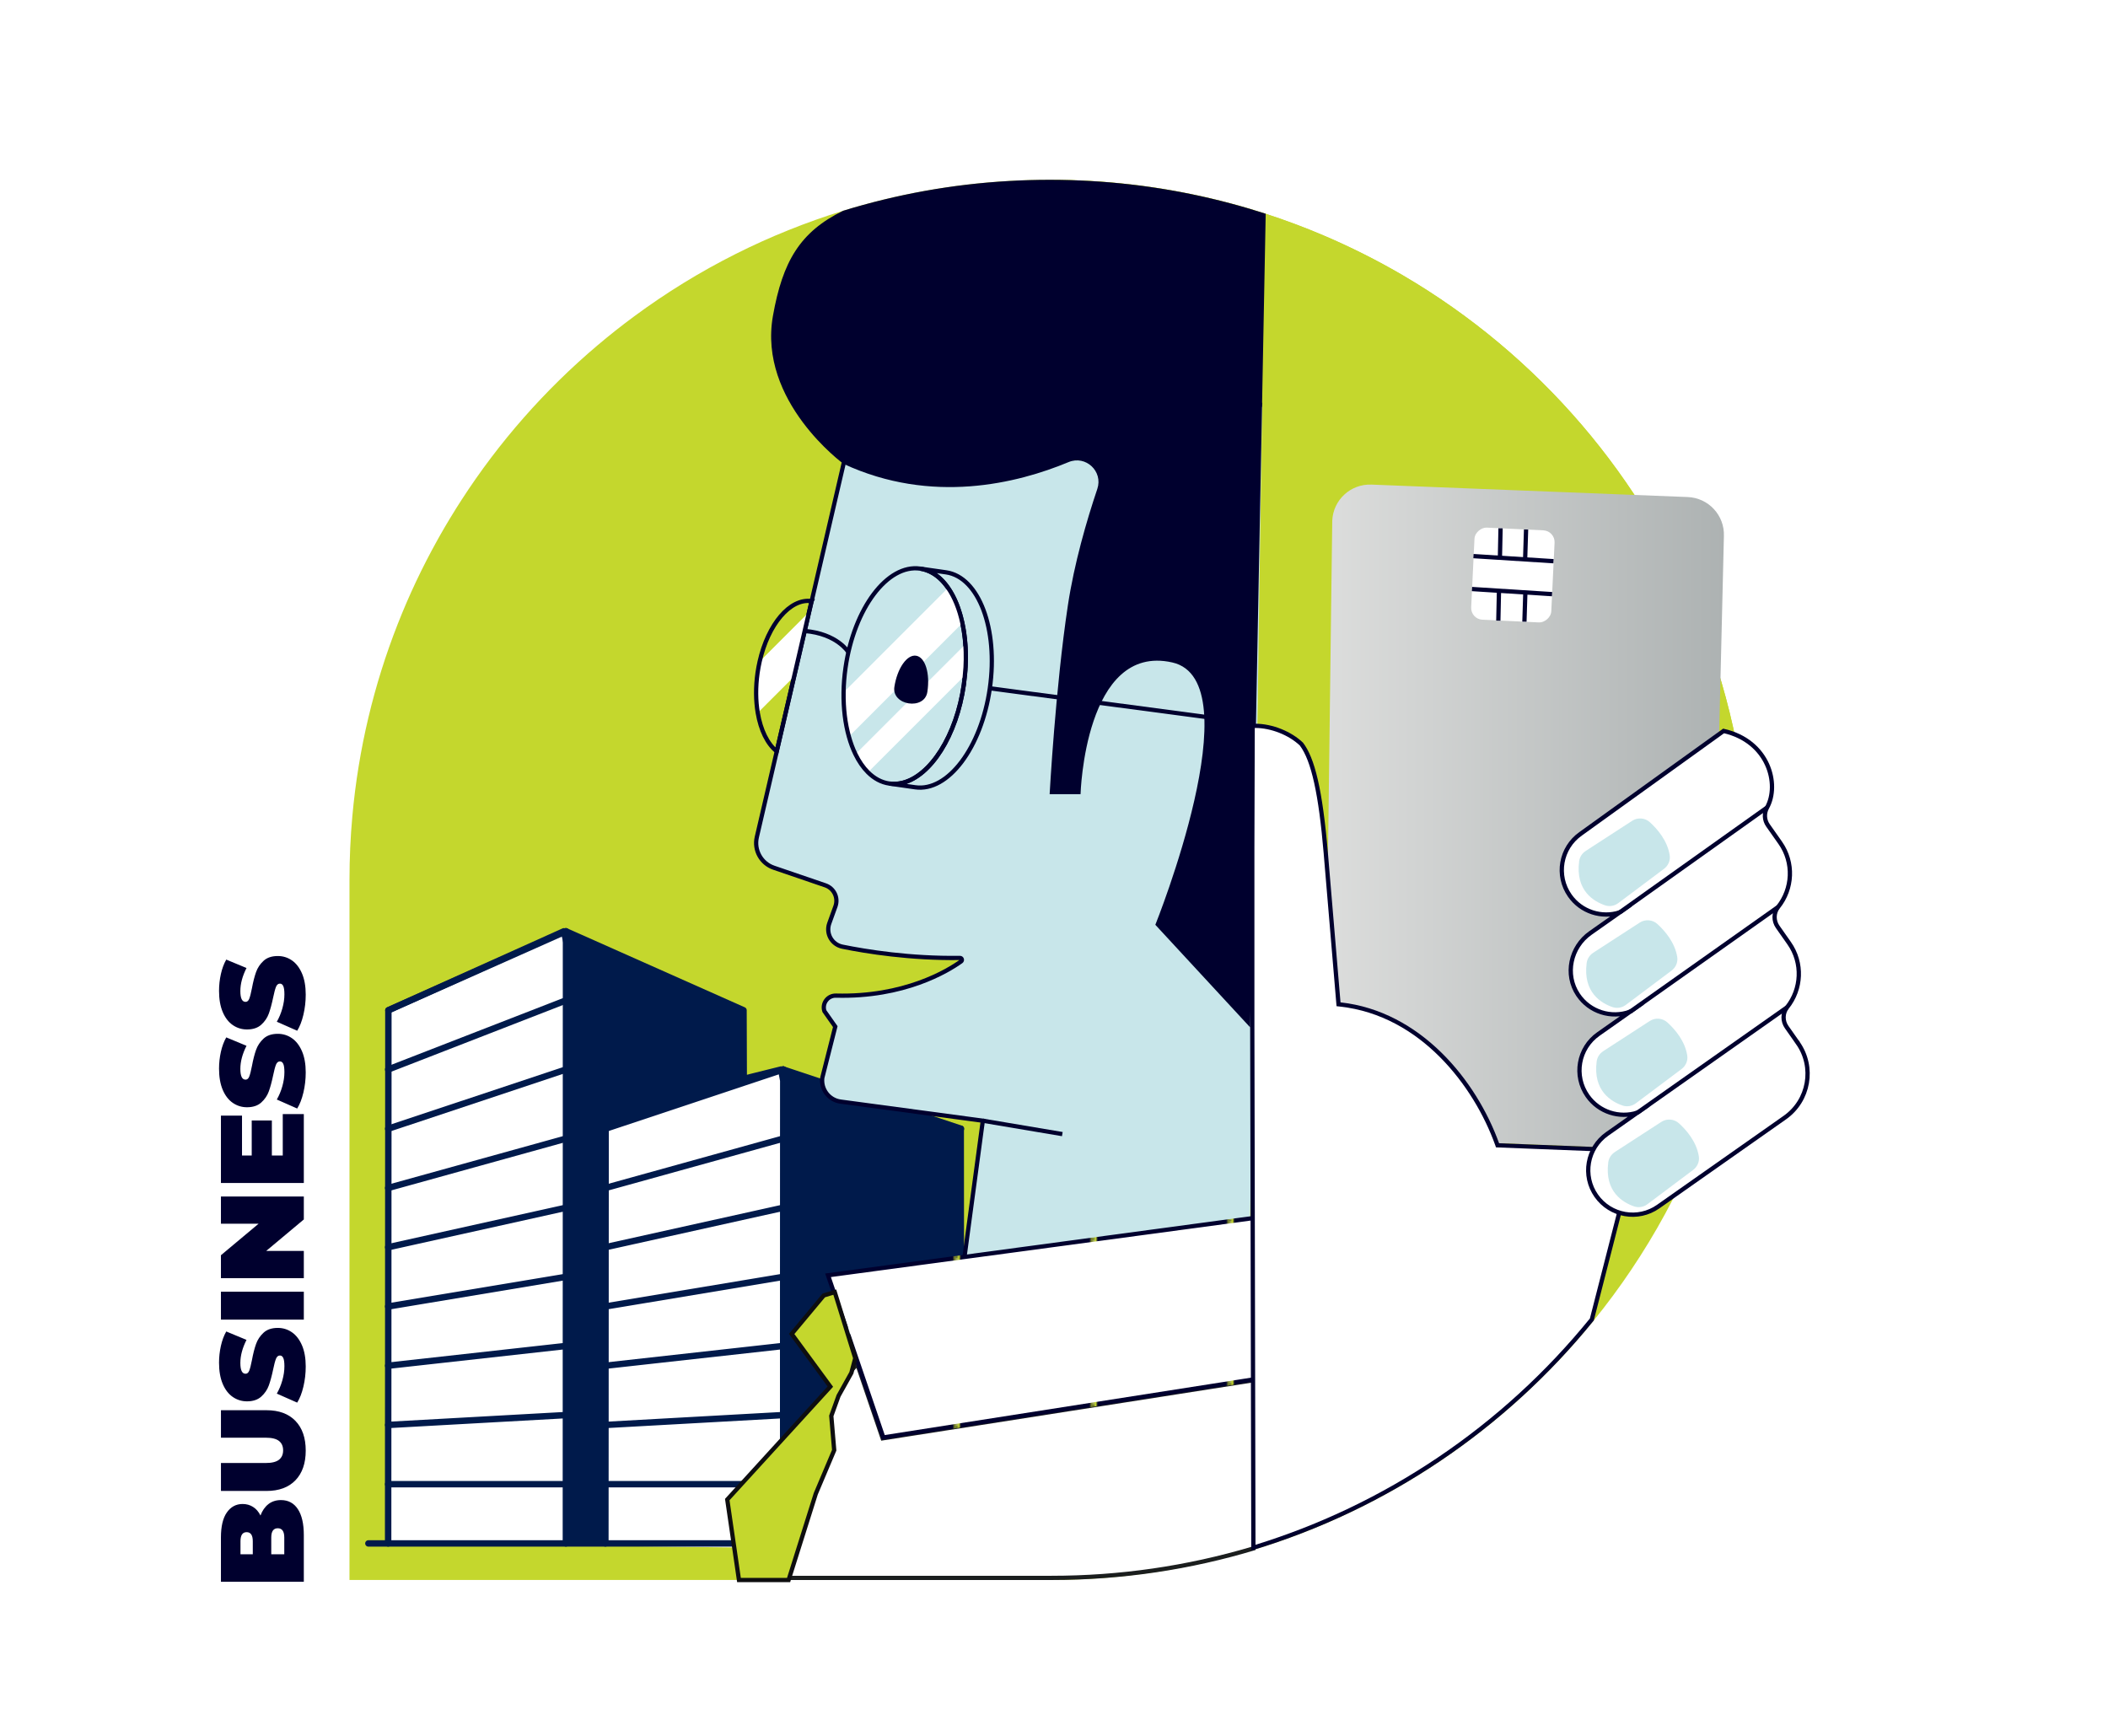 <?xml version="1.0" encoding="UTF-8"?>
<svg id="Calque_1" xmlns="http://www.w3.org/2000/svg" version="1.1" xmlns:xlink="http://www.w3.org/1999/xlink" viewBox="0 0 986 812">
  <!-- Generator: Adobe Illustrator 29.5.1, SVG Export Plug-In . SVG Version: 2.1.0 Build 141)  -->
  <defs>
    <style>
      .st0 {
        fill: #001a4b;
      }

      .st1, .st2, .st3, .st4, .st5, .st6, .st7, .st8 {
        stroke-miterlimit: 10;
      }

      .st1, .st2, .st4, .st8 {
        stroke: #00002e;
      }

      .st1, .st3, .st5, .st6, .st7, .st8 {
        stroke-width: 2px;
      }

      .st1, .st9, .st6 {
        fill: #fff;
      }

      .st10 {
        fill: #00002e;
      }

      .st11 {
        fill: #1b1e1e;
      }

      .st2, .st4 {
        stroke-width: 1.98px;
      }

      .st2, .st12, .st5, .st13, .st7, .st8 {
        fill: none;
      }

      .st3 {
        stroke: #0e0e0f;
      }

      .st3, .st14 {
        fill: #c4d72d;
      }

      .st4, .st15 {
        fill: #c8e6ea;
      }

      .st5 {
        stroke: #c4d72d;
      }

      .st13 {
        stroke: #001a4b;
        stroke-linecap: round;
        stroke-linejoin: round;
        stroke-width: 3px;
      }

      .st6 {
        stroke: url(#Nouveau_motif);
      }

      .st16 {
        fill: url(#Dégradé_sans_nom_3);
      }

      .st7 {
        stroke: #c8e6ea;
      }
    </style>
    <pattern id="Nouveau_motif" data-name="Nouveau motif" x="0" y="0" width="63.4" height="62.4" patternTransform="translate(0 812)" patternUnits="userSpaceOnUse" viewBox="0 0 63.4 62.4">
      <g>
        <rect class="st12" width="63.4" height="62.4"/>
        <g>
          <rect class="st12" width="63.4" height="62.4"/>
          <line class="st7" x2="63.4"/>
          <line class="st5" x1="63.4" y1="60.9" x2="63.4" y2="1.5"/>
          <g>
            <rect class="st10" width="63.4" height="62.4"/>
            <line class="st5" y1="60.9" y2="1.5"/>
            <line class="st5" x1="63.4" y1="60.9" x2="63.4" y2="1.5"/>
            <line class="st7" x2="63.4"/>
            <line class="st7" y1="62.4" x2="63.4" y2="62.4"/>
          </g>
          <line class="st5" y1="60.9" y2="1.5"/>
          <line class="st7" y1="62.4" x2="63.4" y2="62.4"/>
        </g>
      </g>
    </pattern>
    <linearGradient id="Dégradé_sans_nom_3" data-name="Dégradé sans nom 3" x1="616.66" y1="382.31" x2="806.35" y2="382.31" gradientUnits="userSpaceOnUse">
      <stop offset="0" stop-color="#dddedd"/>
      <stop offset="1" stop-color="#adb2b2"/>
    </linearGradient>
  </defs>
  <g>
    <path class="st14" d="M818.45,411.59h0c0,2.7-.03,5.38-.1,8.05-.58,24.09-3.76,47.53-9.28,70.06-19.65,80.32-68.92,149.01-135.58,193.84-26.7,17.96-56.19,32.09-87.68,41.6-12.23,3.7-24.77,6.69-37.56,8.95-18.6,3.29-37.75,5-57.3,5H163.47v-327.5c0-10.05.45-19.99,1.34-29.81,2.83-31.41,10.1-61.54,21.18-89.76,5.32-13.57,11.53-26.7,18.56-39.31.15-.28.31-.57.47-.85.26-.46.51-.92.77-1.37,1.47-2.6,2.98-5.18,4.52-7.73,1.03-1.71,2.07-3.4,3.13-5.09.78-1.25,1.58-2.5,2.39-3.74,17.53-27.13,38.98-51.49,63.53-72.29,5.58-4.73,11.33-9.28,17.23-13.63,14.94-11.05,30.86-20.85,47.59-29.25,7.98-4.01,16.14-7.7,24.47-11.04h0c8.34-3.37,16.86-6.4,25.52-9.07.07-.02.13-.04.19-.06.01,0,.02-.01.03-.01,24.78-7.63,50.8-12.41,77.7-13.93,6.24-.36,12.52-.54,18.85-.54h.01c.68,0,1.36,0,2.04.01,5.64.03,11.24.21,16.81.53,25.75,1.45,50.7,5.89,74.53,12.96.14.04.27.08.41.12,2.43.73,4.86,1.48,7.27,2.27,4.63,1.5,9.22,3.11,13.76,4.81,4.45,1.66,8.85,3.42,13.2,5.28,6.35,2.7,12.59,5.59,18.72,8.67,6.37,3.19,12.62,6.59,18.75,10.18,62.98,36.95,112.51,94.35,139.48,163.08,14.02,35.69,21.93,74.46,22.49,114.99.01.15.01.31.01.46.01,1.37.02,2.75.02,4.12h.01Z"/>
    <path class="st14" d="M818.45,411.59h0c0,2.7-.03,5.38-.1,8.05-.58,24.09-3.76,47.53-9.28,70.06h-316.07V84.12c5.64.03,11.24.21,16.81.53,25.75,1.45,50.7,5.89,74.53,12.96.14.04.27.08.41.12,2.43.73,4.86,1.48,7.27,2.27,4.63,1.5,9.22,3.11,13.76,4.81,4.45,1.66,8.85,3.42,13.2,5.28,6.35,2.7,12.59,5.59,18.72,8.67,6.37,3.19,12.62,6.59,18.75,10.18,62.98,36.95,112.51,94.35,139.48,163.08,14.02,35.69,21.93,74.46,22.49,114.99.01.15.01.31.01.46.01,1.37.02,2.75.02,4.12h0Z"/>
  </g>
  <polygon class="st9" points="181.05 472.07 267.17 435.65 337.22 482.16 340.17 504.91 346.88 504.91 366.36 500.31 376.74 724.3 186.57 721.99 180.37 722.27 181.05 472.07"/>
  <g id="buildings">
    <g>
      <g>
        <polygon class="st0" points="263.7 661.95 263.7 629.62 263.71 597.29 263.72 564.96 263.73 532.63 263.73 500.3 263.74 467.96 263.74 435.65 346.77 472.58 346.88 504.91 347.34 506.29 282.27 527.97 282.28 528 282.26 555.69 282.24 583.41 282.23 611.13 282.21 638.85 282.2 666.57 282.18 694.28 282.16 721.99 263.69 721.99 263.69 694.28 263.7 661.95"/>
        <polygon class="st0" points="365.31 694.28 365.32 661.95 365.32 629.62 365.33 597.29 365.34 564.96 365.35 532.62 365.36 500.31 448.39 527.97 448.38 528 448.5 721.99 365.3 721.99 365.31 694.28"/>
      </g>
      <g>
        <polyline class="st13" points="172.31 721.99 181.55 721.99 264.69 721.99 283.16 721.99 366.3 721.99 449.5 721.99 458.68 721.99"/>
        <polyline class="st13" points="181.55 721.99 181.56 694.28 181.57 666.57 181.59 638.85 181.6 611.14 181.61 583.42 181.62 555.69 181.64 527.97 181.65 500.25 181.66 472.58 264.72 435.64 264.74 435.63 264.74 435.65 264.74 467.96 264.73 500.3 264.73 532.63 264.72 564.96 264.71 597.29 264.7 629.62 264.7 661.95 264.69 694.28 264.69 721.99"/>
        <polyline class="st13" points="347.88 504.91 347.77 472.58 264.74 435.65 264.72 435.64 264.69 435.63"/>
        <polyline class="st13" points="181.55 694.28 181.56 694.28 264.69 694.28 264.74 694.28"/>
        <polyline class="st13" points="181.55 666.57 181.57 666.57 264.7 661.95 264.74 661.95"/>
        <polyline class="st13" points="181.55 638.85 181.59 638.85 264.7 629.62 264.74 629.62"/>
        <polyline class="st13" points="181.55 611.14 181.6 611.14 264.71 597.29 264.74 597.28"/>
        <polyline class="st13" points="181.55 583.43 181.61 583.42 264.72 564.96 264.74 564.95"/>
        <polyline class="st13" points="181.55 555.72 181.62 555.69 264.73 532.63 264.74 532.62"/>
        <polyline class="st13" points="181.55 528 181.64 527.97 264.73 500.3 264.74 500.29"/>
        <polyline class="st13" points="181.55 500.29 181.65 500.25 264.74 467.96 264.74 467.96"/>
        <polyline class="st13" points="181.66 472.58 263.74 435.65 278.13 495.86 346.87 500.29 346.88 504.91 365.36 500.31 379.62 574.19 366.3 721.99 366.31 694.28 366.32 661.95 366.32 629.62 366.33 597.29 366.34 564.96 366.35 532.62 366.36 500.31 366.36 500.29"/>
        <polyline class="st13" points="283.16 721.99 283.18 694.28 283.2 666.57 283.21 638.85 283.23 611.13 283.24 583.41 283.26 555.69 283.28 528"/>
        <line class="st13" x1="449.5" y1="721.99" x2="449.38" y2="528"/>
        <polyline class="st13" points="283.16 694.28 283.18 694.28 366.31 694.28 366.36 694.28"/>
        <polyline class="st13" points="283.16 666.57 283.2 666.57 366.32 661.95 366.36 661.95"/>
        <polyline class="st13" points="283.16 638.85 283.21 638.85 366.32 629.62 366.36 629.62"/>
        <polyline class="st13" points="283.16 611.14 283.23 611.13 366.33 597.29 366.36 597.28"/>
        <polyline class="st13" points="283.16 583.43 283.24 583.41 366.34 564.96 366.36 564.95"/>
        <polyline class="st13" points="283.16 555.72 283.26 555.69 366.35 532.62 366.36 532.62"/>
        <polyline class="st13" points="283.16 528 283.27 527.97 348.34 506.29 366.33 500.3 366.36 500.29"/>
        <polyline class="st13" points="449.5 528 449.39 527.97 366.36 500.31 366.33 500.3 366.3 500.29"/>
      </g>
    </g>
  </g>
  <g>
    <path class="st4" d="M584.75,570.38l-133.69,18.19,8.65-64.32-66.52-8.94c-5.42-.73-9.23-5.69-8.57-11.12l6.07-23.96-5.09-7.24c-1.19-3.65,1.58-7.36,5.41-7.26,31.9.83,52.12-11.42,58.54-16,.72-.51.34-1.65-.54-1.63-23.27.33-43.7-2.96-54.98-5.26-4.95-1.01-7.85-6.16-6.14-10.91l2.88-7.96c1.45-4.02-.68-8.45-4.72-9.83l-24.11-8.24c-5.93-2.03-9.36-8.22-7.94-14.32l8.22-35.36,14.18-61.06,8.34-35.87,1.55-6.67,4.74-20.42,6-25.82,9.35-40.28,32.17,4.08,4.97.63,1.84.23,10.87,1.38.44.05,20.65,2.62,48.19,6.11,64.81,8.23"/>
    <g>
      <path class="st9" d="M356.7,738.1c.65-37.36,17.61-67.08,31.8-85.49,3.84-4.99,8.04-9.89,12.49-14.58l11.86,34.78,173.43-27.18v78.69c-30.52,9.15-62.3,13.78-94.47,13.78h-135.11,0Z"/>
      <path class="st11" d="M400.58,639.92l11.06,32.43.54,1.58,1.65-.26,164.37-25.76,7.09-1.11v76.79c-30.21,8.98-61.65,13.53-93.48,13.53h-134.1c.4-15.86,3.76-31.61,9.99-46.85,5.23-12.79,12.49-25.25,21.58-37.05,3.49-4.53,7.28-8.99,11.3-13.3M401.4,636.17c-.15.15-.3.31-.44.46-4.2,4.38-8.72,9.51-13.24,15.38-15.91,20.65-31.67,50.34-32.02,87.09h136.11c33.2,0,65.25-4.91,95.46-14.04v-80.59l-9.38,1.47-164.37,25.76-12.12-35.53h0Z"/>
    </g>
    <line class="st2" x1="459.71" y1="524.25" x2="496.89" y2="530.51"/>
    <g>
      <path class="st2" d="M462.99,321.97c-3.98,27.77-19.6,48.5-34.88,46.31l-12.16-1.74c2.09.3,4.19.17,6.26-.35,13.08-3.26,25.19-21.99,28.62-45.96,3.44-23.97-2.92-45.35-14.56-52.15-1.84-1.08-3.82-1.79-5.91-2.09l12.16,1.74c15.28,2.19,24.45,26.47,20.47,54.24Z"/>
      <path class="st9" d="M450.14,291.47l-53.09,53.1c-1.71-6.1-2.59-13.14-2.48-20.67l48.89-48.9c3,4.31,5.28,9.95,6.68,16.46h0Z"/>
      <path class="st9" d="M451.35,315.92l-45.36,45.36c-2.25-2.24-4.23-5.11-5.87-8.48l51.42-51.42c.34,4.61.29,9.5-.2,14.54h.01Z"/>
      <path class="st2" d="M451.35,315.92c-.13,1.42-.31,2.87-.51,4.31-3.43,23.97-15.54,42.7-28.62,45.96-2.07.51-4.17.64-6.26.34-3.71-.53-7.07-2.37-9.96-5.25-2.25-2.24-4.23-5.11-5.87-8.48-1.21-2.49-2.24-5.25-3.07-8.23-1.71-6.1-2.59-13.14-2.48-20.67.04-3.77.35-7.64.92-11.6,3.98-27.77,19.61-48.5,34.88-46.31,2.1.3,4.06,1.02,5.91,2.1,2.7,1.57,5.11,3.94,7.18,6.92,3,4.31,5.28,9.95,6.68,16.46.68,3.12,1.16,6.44,1.4,9.91.34,4.61.29,9.5-.2,14.54h0Z"/>
    </g>
    <path class="st2" d="M396.82,305.03s-5.28-8.64-20.43-9.87"/>
    <line class="st2" x1="462.99" y1="321.97" x2="581.61" y2="337.71"/>
    <path class="st9" d="M378.43,286.31l-7,30.16-17,16.99c-.95-5.62-1.04-12.02-.09-18.7.27-1.83.59-3.61.99-5.35l23.09-23.1h.01Z"/>
    <path class="st2" d="M379.62,281.19l-1.19,5.12-7,30.16-8.13,34.98c-4.36-3.46-7.5-9.94-8.87-18-.95-5.62-1.04-12.02-.09-18.7.27-1.83.59-3.61.99-5.35,3.95-17.37,14.21-29.65,24.28-28.21h.01Z"/>
  </g>
  <path class="st10" d="M433.76,323.69c-1.35,8.71-16.77,6.31-15.42-2.39,1.35-8.71,5.9-15.23,10.16-14.57s6.61,8.26,5.26,16.96h0Z"/>
  <polygon class="st6" points="587.27 569.64 587.27 645.12 577.87 646.6 413.16 672.41 401.02 636.8 387.31 596.56 452.01 587.85 587.27 569.64"/>
  <path class="st10" d="M592.02,100l-7.27,380.58-44.35-47.98s45.95-114.15,7.92-122.72c-40.92-9.22-42.9,61.61-42.9,61.61h-14.46s2.72-49.84,8.52-88.24c3-19.84,8.79-39.72,13.78-54.54,2.78-8.24-5.42-15.89-13.45-12.55-23.94,9.97-64.01,19.96-105.25.83,0,0-40.15-29.22-33.02-69.25,4.52-25.44,12.63-39.28,32.83-49.15.01,0,.02-.01.03-.01,24.78-7.63,50.8-12.41,77.7-13.93,6.24-.36,12.52-.54,18.85-.54h.01c6.33,0,12.61.18,18.85.54,25.75,1.45,50.7,5.89,74.53,12.96.14.04.27.08.41.12,2.43.73,4.86,1.48,7.27,2.27h0Z"/>
  <g>
    <path class="st16" d="M781.52,537.93l-80.33-3.15-67.58-2.66c-9.74-.38-17.32-8.59-16.94-18.33l4.5-114.48,1.98-155.68c.38-9.75,8.6-17.33,18.33-16.94l147.92,5.82c9.74.38,17.33,8.58,16.94,18.33l-6.48,270.16c-.38,9.74-8.59,17.32-18.33,16.94h0Z"/>
    <g>
      <path class="st9" d="M585.74,480.58v-84.36l.18-56.67c.39-.02.79-.03,1.18-.03,7.6,0,16.29,3.43,21.64,8.55,5.52,7.27,9.05,23.1,11.42,51.31l5.93,70.39.81.09c16.87,1.86,32.96,9.87,46.53,23.15,11.59,11.34,21.11,26.29,26.81,42.1l.23.63,45.46,1.79,22.02.86-10.6,28.96v.06l-12.78,49.82c-20.52,25.28-44.62,47.32-71.64,65.49-26.77,18.01-55.93,31.88-86.68,41.25l-.52-243.39h.01Z"/>
      <path class="st10" d="M587.1,340.52c7.34,0,15.71,3.3,20.89,8.22,5.37,7.13,8.82,22.77,11.17,50.65h0v.09l5.86,69.57.14,1.63,1.62.18c37.84,4.18,62.72,37.41,72.52,64.6l.45,1.26,1.34.05,44.79,1.76h.07l20.59.8-10.07,27.51-.12.34v.1l-12.69,49.49c-20.42,25.13-44.4,47.05-71.28,65.13-26.33,17.71-54.98,31.41-85.13,40.73l-.51-242.05v-84.35l.17-55.71h.19M587.1,338.54c-.73,0-1.46.03-2.17.09l-.18,57.6v84.36l.52,244.72c.18-.05.36-.11.54-.16,31.49-9.51,60.98-23.64,87.68-41.6,27.16-18.27,51.44-40.5,71.99-65.86l12.86-50.15h0l11.01-30.08-23.35-.91h-.03l-44.79-1.76c-10.65-29.53-36.77-61.77-74.17-65.9l-5.86-69.57h0c-2.56-30.4-6.29-44.88-11.67-51.9-5.38-5.18-14.21-8.88-22.38-8.88h0Z"/>
    </g>
    <g>
      <path class="st1" d="M840.94,487.91l-5.23-7.44c-1.97-2.8-1.96-6.6.18-9.27,6.79-8.47,7.51-20.71.95-30.03l-5.34-7.6c-1.97-2.8-1.96-6.61.19-9.28,6.82-8.47,7.55-20.73.98-30.07l-5.72-8.13c-1.74-2.47-1.88-5.7-.42-8.34,5.96-10.79.8-31.03-20.32-35.83l-66.87,48.11c-9.39,6.6-11.65,19.56-5.05,28.94h0c5.35,7.61,14.88,10.53,23.29,7.85l-13.69,9.63c-9.31,6.54-12.1,19.4-5.78,28.85,5.45,8.15,15.6,11.15,24.35,7.97l-14.85,10.44c-9.39,6.6-11.65,19.56-5.05,28.94h0c5.35,7.61,14.88,10.53,23.29,7.85l-14.14,9.94c-9.39,6.6-11.65,19.56-5.05,28.94h0c6.6,9.39,19.56,11.65,28.94,5.05l59.25-41.65c11.31-7.95,14.04-23.57,6.08-34.88h.01Z"/>
      <line class="st8" x1="757.58" y1="426.82" x2="826.53" y2="377.74"/>
      <line class="st8" x1="762.46" y1="473.27" x2="831.68" y2="424.29"/>
      <line class="st8" x1="765.86" y1="520.51" x2="835.89" y2="471.2"/>
    </g>
    <g>
      <rect class="st9" x="686.07" y="250.23" width="43.13" height="37.51" rx="5.51" ry="5.51" transform="translate(405.01 962.9) rotate(-87.25)"/>
      <line class="st8" x1="726.64" y1="262.52" x2="689.2" y2="260.14"/>
      <line class="st8" x1="725.96" y1="277.93" x2="688.52" y2="275.54"/>
      <line class="st8" x1="701.87" y1="247.13" x2="701.58" y2="260.85"/>
      <line class="st8" x1="713.81" y1="247.68" x2="713.37" y2="261.59"/>
      <line class="st8" x1="701.14" y1="276.17" x2="700.83" y2="290.33"/>
      <line class="st8" x1="713.49" y1="276.47" x2="713.04" y2="290.81"/>
    </g>
    <path class="st15" d="M741.64,398.09l21.81-14.14c2.59-1.68,5.98-1.4,8.27.68,3.54,3.22,8.19,8.61,9.27,15.42.39,2.44-.68,4.88-2.65,6.36l-21.42,16.06c-1.77,1.33-4.09,1.73-6.18,1.02-5.19-1.77-13.93-6.82-12.11-20.64.26-1.95,1.38-3.68,3.03-4.75h-.02Z"/>
    <path class="st15" d="M745.16,445.71l21.81-14.14c2.59-1.68,5.98-1.4,8.27.68,3.54,3.22,8.19,8.61,9.27,15.42.39,2.44-.68,4.88-2.65,6.36l-21.42,16.06c-1.77,1.33-4.09,1.73-6.18,1.02-5.19-1.77-13.93-6.82-12.11-20.64.26-1.95,1.38-3.68,3.03-4.75h-.02Z"/>
    <path class="st15" d="M749.84,491.75l21.81-14.14c2.59-1.68,5.98-1.4,8.27.68,3.54,3.22,8.19,8.61,9.27,15.42.39,2.44-.68,4.88-2.65,6.36l-21.42,16.06c-1.77,1.33-4.09,1.73-6.18,1.02-5.19-1.77-13.93-6.82-12.11-20.64.26-1.95,1.38-3.68,3.03-4.75h-.02Z"/>
    <path class="st15" d="M755.26,538.94l21.81-14.14c2.59-1.68,5.98-1.4,8.27.68,3.54,3.22,8.19,8.61,9.27,15.42.39,2.44-.68,4.88-2.65,6.36l-21.42,16.06c-1.77,1.33-4.09,1.73-6.18,1.02-5.19-1.77-13.93-6.82-12.11-20.64.26-1.95,1.38-3.68,3.03-4.75h-.02Z"/>
  </g>
  <g>
    <path class="st10" d="M125.55,703.59c1.63-1.26,3.58-1.88,5.87-1.88,3.4,0,6.03,1.4,7.89,4.21,1.86,2.81,2.8,6.87,2.8,12.18v21.82h-38.77v-20.71c0-5.17.92-9.07,2.77-11.71,1.85-2.64,4.3-3.96,7.37-3.96,1.81,0,3.43.45,4.87,1.36,1.44.9,2.6,2.24,3.49,4.02.85-2.29,2.09-4.06,3.71-5.32ZM112.48,727.07h5.76v-6.09c0-2.84-.96-4.26-2.88-4.26s-2.88,1.42-2.88,4.26v6.09ZM129.93,714.89c-2.03,0-3.05,1.44-3.05,4.32v7.86h6.09v-7.86c0-2.88-1.02-4.32-3.05-4.32Z"/>
    <path class="st10" d="M138.18,692.46c-3.21,3.32-7.72,4.98-13.51,4.98h-21.32v-13.07h20.94c2.84,0,4.91-.51,6.2-1.52,1.29-1.02,1.94-2.48,1.94-4.4s-.65-3.39-1.94-4.4c-1.29-1.02-3.36-1.52-6.2-1.52h-20.94v-12.85h21.32c5.8,0,10.3,1.66,13.51,4.98,3.21,3.32,4.82,7.96,4.82,13.9s-1.61,10.58-4.82,13.9Z"/>
    <path class="st10" d="M141.92,648.62c-.72,3.05-1.69,5.55-2.91,7.5l-9.53-4.21c1.07-1.85,1.93-3.91,2.58-6.2.65-2.29.97-4.49.97-6.59,0-1.81-.17-3.1-.53-3.88-.35-.78-.88-1.16-1.58-1.16-.81,0-1.42.51-1.83,1.52-.41,1.02-.85,2.69-1.33,5.01-.63,2.99-1.3,5.48-2.02,7.48-.72,1.99-1.9,3.73-3.54,5.21-1.64,1.48-3.87,2.22-6.67,2.22-2.44,0-4.65-.68-6.65-2.05-1.99-1.37-3.56-3.41-4.71-6.12-1.14-2.71-1.72-6.01-1.72-9.89,0-2.66.29-5.27.86-7.84.57-2.57,1.41-4.83,2.52-6.78l9.47,3.93c-1.92,3.8-2.88,7.4-2.88,10.8s.81,5.04,2.44,5.04c.78,0,1.36-.5,1.74-1.5.39-1,.8-2.64,1.25-4.93.55-2.95,1.19-5.45,1.91-7.48.72-2.03,1.89-3.79,3.52-5.29,1.63-1.5,3.84-2.24,6.65-2.24,2.44,0,4.64.68,6.62,2.05,1.98,1.37,3.54,3.41,4.71,6.12,1.16,2.71,1.74,6.01,1.74,9.89,0,3.21-.36,6.34-1.08,9.39Z"/>
    <path class="st10" d="M103.34,617.3v-13.07h38.77v13.07h-38.77Z"/>
    <path class="st10" d="M103.34,559.7h38.77v10.74l-17.61,14.73h17.61v12.74h-38.77v-10.74l17.61-14.73h-17.61v-12.74Z"/>
    <path class="st10" d="M132.25,521.15h9.86v32.23h-38.77v-31.51h9.86v18.66h4.54v-16.39h9.42v16.39h5.1v-19.38Z"/>
    <path class="st10" d="M141.92,511.05c-.72,3.05-1.69,5.55-2.91,7.5l-9.53-4.21c1.07-1.85,1.93-3.91,2.58-6.2.65-2.29.97-4.49.97-6.59,0-1.81-.17-3.1-.53-3.88-.35-.78-.88-1.16-1.58-1.16-.81,0-1.42.51-1.83,1.52-.41,1.02-.85,2.69-1.33,5.01-.63,2.99-1.3,5.48-2.02,7.48-.72,1.99-1.9,3.73-3.54,5.21-1.64,1.48-3.87,2.22-6.67,2.22-2.44,0-4.65-.68-6.65-2.05-1.99-1.37-3.56-3.41-4.71-6.12-1.14-2.71-1.72-6.01-1.72-9.89,0-2.66.29-5.27.86-7.84.57-2.57,1.41-4.83,2.52-6.78l9.47,3.93c-1.92,3.8-2.88,7.4-2.88,10.8s.81,5.04,2.44,5.04c.78,0,1.36-.5,1.74-1.5.39-1,.8-2.64,1.25-4.93.55-2.95,1.19-5.45,1.91-7.48.72-2.03,1.89-3.79,3.52-5.29,1.63-1.5,3.84-2.24,6.65-2.24,2.44,0,4.64.68,6.62,2.05,1.98,1.37,3.54,3.41,4.71,6.12,1.16,2.71,1.74,6.01,1.74,9.89,0,3.21-.36,6.34-1.08,9.39Z"/>
    <path class="st10" d="M141.92,474.66c-.72,3.05-1.69,5.55-2.91,7.5l-9.53-4.21c1.07-1.85,1.93-3.91,2.58-6.2.65-2.29.97-4.49.97-6.59,0-1.81-.17-3.1-.53-3.88-.35-.78-.88-1.16-1.58-1.16-.81,0-1.42.51-1.83,1.52-.41,1.02-.85,2.69-1.33,5.01-.63,2.99-1.3,5.48-2.02,7.48-.72,1.99-1.9,3.73-3.54,5.21-1.64,1.48-3.87,2.22-6.67,2.22-2.44,0-4.65-.68-6.65-2.05-1.99-1.37-3.56-3.41-4.71-6.12-1.14-2.71-1.72-6.01-1.72-9.89,0-2.66.29-5.27.86-7.84.57-2.57,1.41-4.83,2.52-6.78l9.47,3.93c-1.92,3.8-2.88,7.4-2.88,10.8s.81,5.04,2.44,5.04c.78,0,1.36-.5,1.74-1.5.39-1,.8-2.64,1.25-4.93.55-2.95,1.19-5.45,1.91-7.48.72-2.03,1.89-3.79,3.52-5.29,1.63-1.5,3.84-2.24,6.65-2.24,2.44,0,4.64.68,6.62,2.05,1.98,1.37,3.54,3.41,4.71,6.12,1.16,2.71,1.74,6.01,1.74,9.89,0,3.21-.36,6.34-1.08,9.39Z"/>
  </g>
  <polygon class="st3" points="385.31 605.99 370.3 623.99 388.39 648.64 340.17 701.47 345.65 739.1 368.86 739.1 381.58 698.73 390.19 678.38 388.83 662.34 392.22 652.95 398.22 642.2 400.04 635.34 390.46 604.43 385.31 605.99"/>
</svg>
